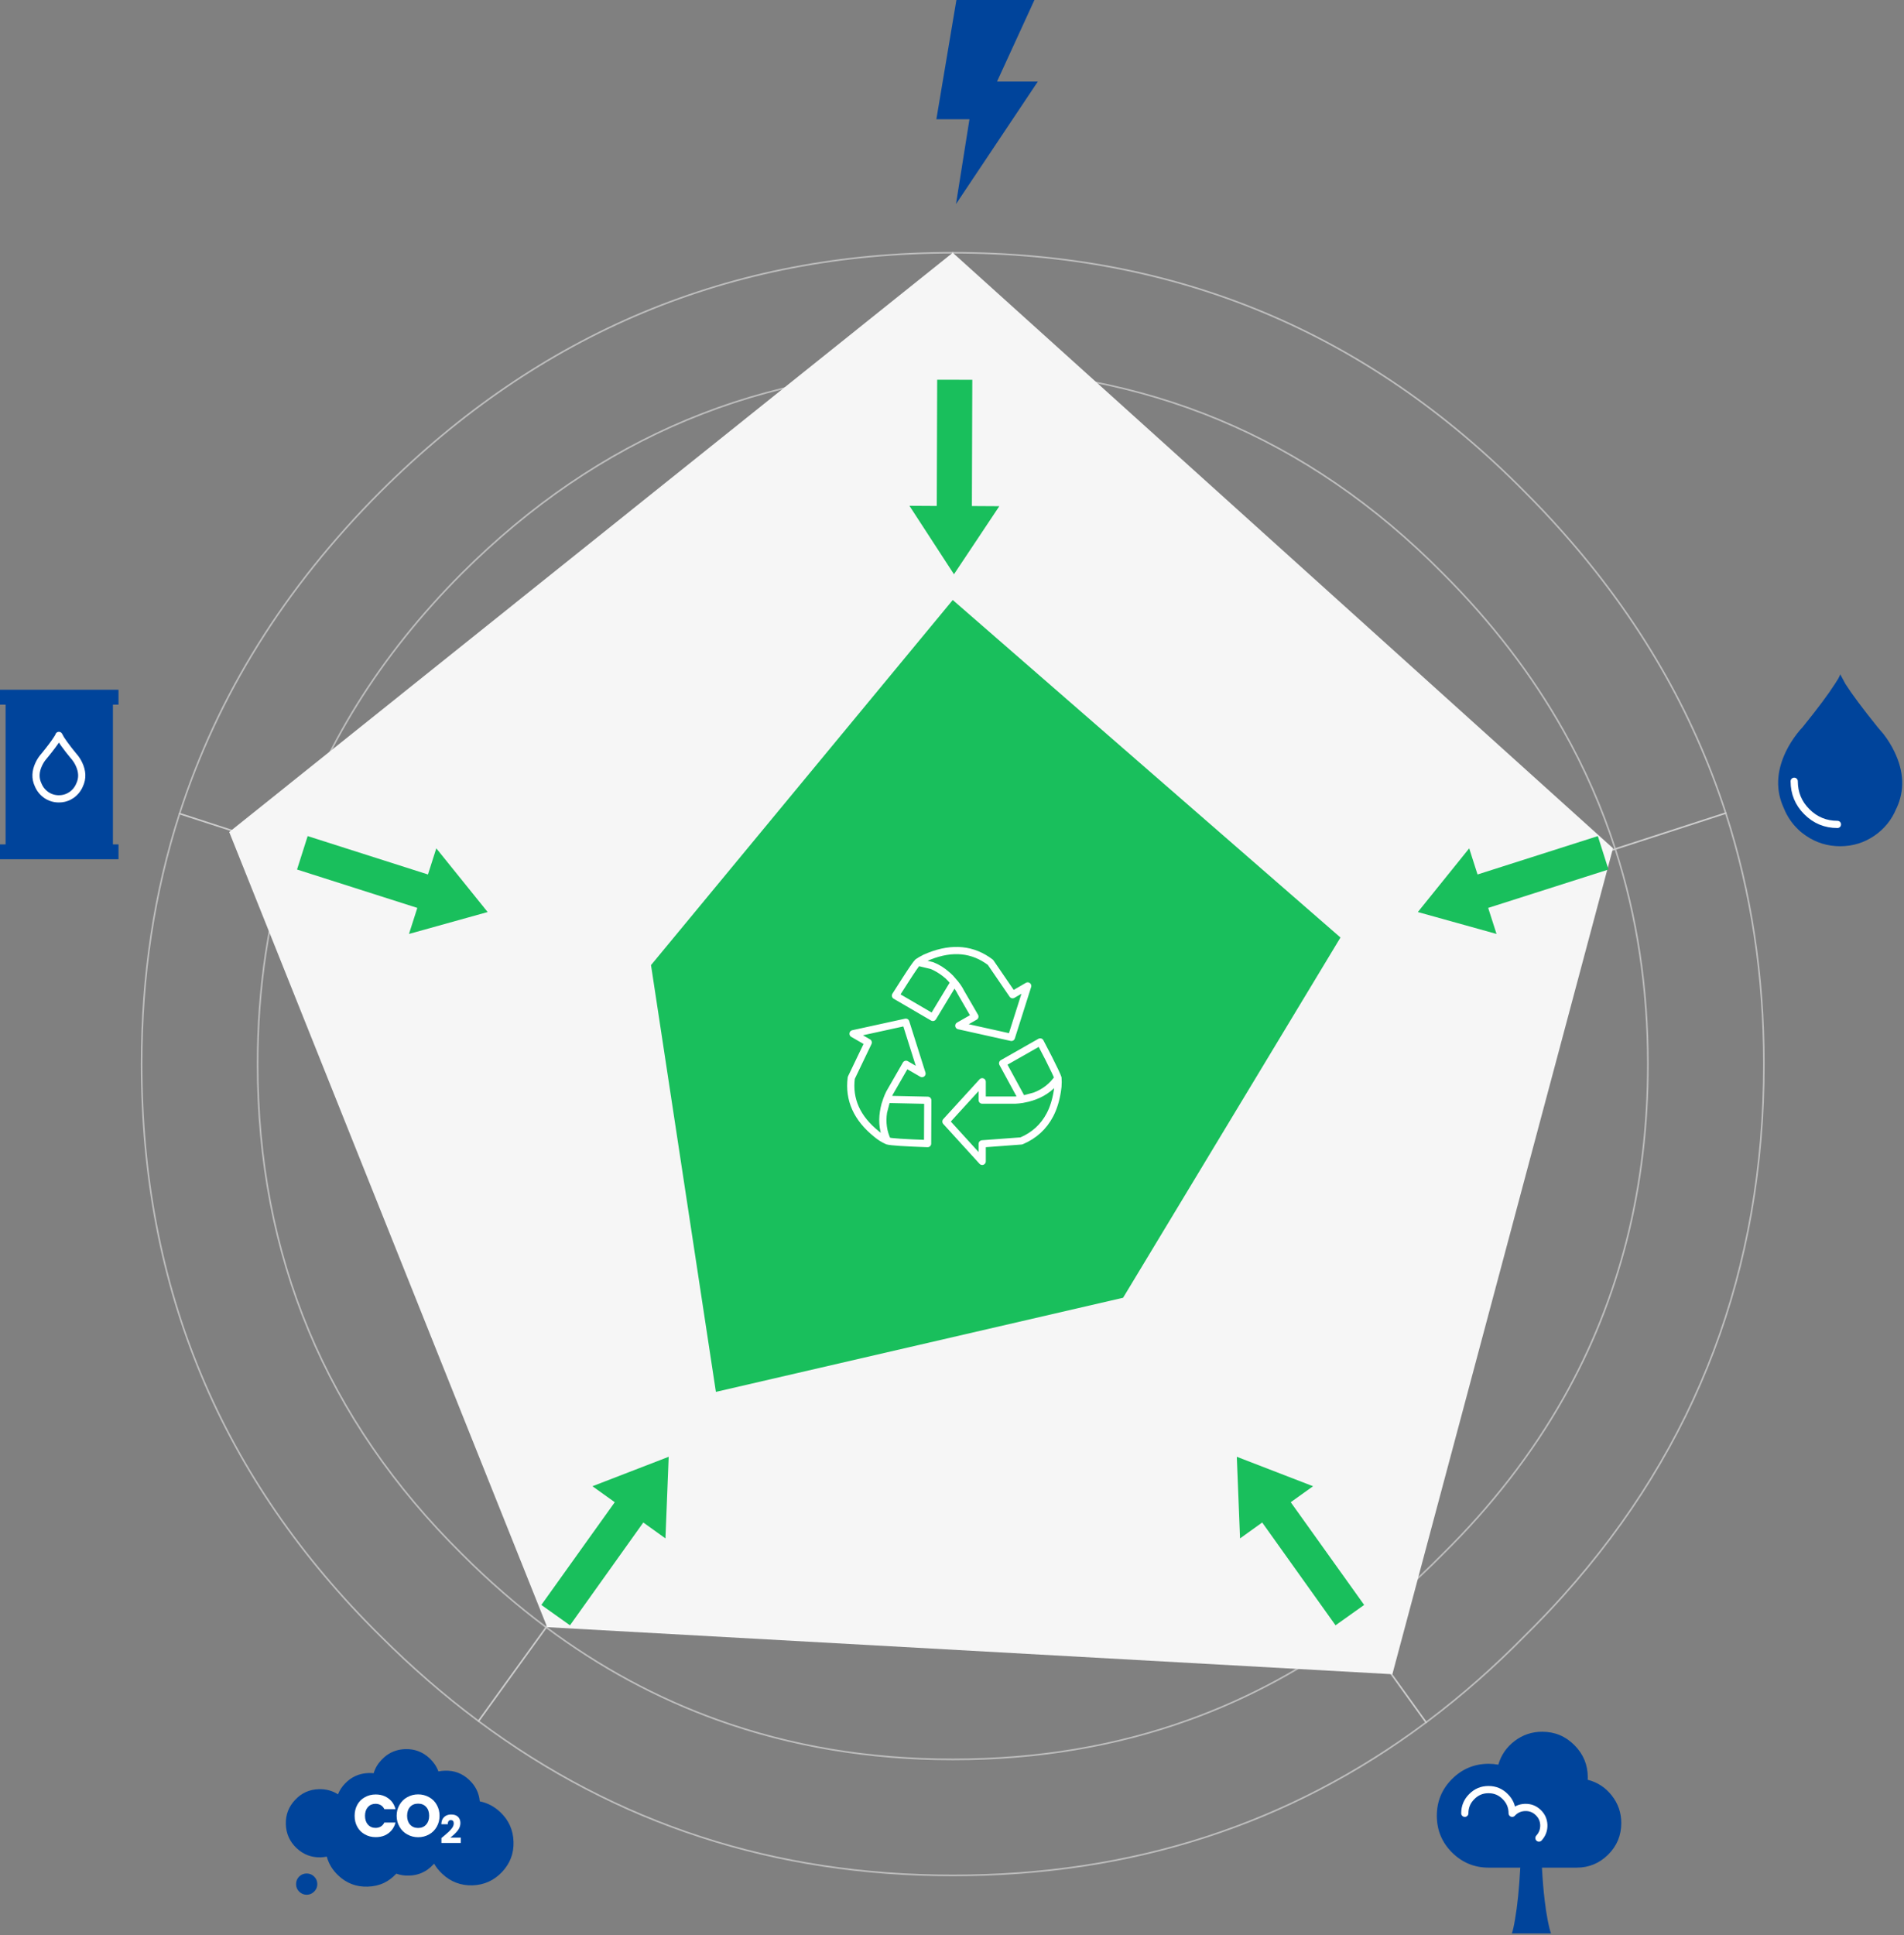 <?xml version="1.0" encoding="UTF-8"?> <svg xmlns="http://www.w3.org/2000/svg" xmlns:xlink="http://www.w3.org/1999/xlink" version="1.1" id="Layer_1" x="0px" y="0px" width="544.586px" height="553.37px" viewBox="0 0 544.586 553.37" xml:space="preserve"><rect x="0" y="0" width="544.586" height="553.37" fill="#808080" stroke="none"/> <symbol id="Symbol_21" viewBox="0 -1191.5 1172.586 1191.5"> <g id="Layer_3_1_"> <path fill-rule="evenodd" clip-rule="evenodd" fill="#00449B" d="M1134.35-415.5l3.2-5.95c4-6.3,10.634-15.2,19.9-26.7l3.5-4.1 c2.733-3.5,5.017-7.183,6.85-11.05c5.934-12.3,6.35-23.917,1.25-34.85H1169c-2.833-6.967-7.35-12.583-13.55-16.85 c-6.333-4.333-13.367-6.5-21.1-6.5c-7.767,0-14.817,2.167-21.15,6.5c-1.733,1.167-3.317,2.45-4.75,3.85 c-3.833,3.633-6.767,7.967-8.8,13c-5.1,10.933-4.716,22.55,1.15,34.85c1.867,3.867,4.15,7.55,6.85,11.05 c1.367,1.767,2.534,3.133,3.5,4.1c9.3,11.5,15.95,20.4,19.95,26.7c0.8,1.233,1.466,2.284,2,3.15 C1133.867-416.933,1134.283-416,1134.35-415.5z M577.2-73.5L589.55,0h48.1L614.6-50.25h25.15l-50.45-75.5l8.3,52.25H577.2z M73.05-425.05v-9.2H69.6v-86.1h3.45v-9.15H0v9.15h3.45v86.1H0v9.2H73.05z M264.85-1083.6c2.5-2.367,4.3-5.05,5.4-8.05 c1.267,0.267,2.6,0.417,4,0.45c5.8,0.2,10.8-1.7,15-5.7c3.867-3.633,6.033-8.034,6.5-13.2c4.7-0.933,8.9-3.133,12.6-6.6 c5.267-4.966,8-11.066,8.2-18.3c0.233-7.167-2.117-13.367-7.05-18.6c-4.967-5.267-11.05-8.017-18.25-8.25 c-7.2-0.2-13.417,2.167-18.65,7.1c-2.067,1.934-3.733,4.017-5,6.25c-0.233-0.233-0.483-0.483-0.75-0.75 c-3.967-4.233-8.85-6.434-14.65-6.6c-2.833-0.1-5.467,0.3-7.9,1.2l-0.05-0.05c-2.233-2.4-4.717-4.267-7.45-5.6 c-3.066-1.467-6.45-2.25-10.15-2.35c-6.967-0.233-13,2.05-18.1,6.85c-3.566,3.366-5.933,7.25-7.1,11.65 c-1.167-0.233-2.383-0.383-3.65-0.45c-5.8-0.167-10.8,1.733-15,5.7c-4.233,4-6.433,8.9-6.6,14.7c-0.167,5.8,1.733,10.8,5.7,15 c3.934,4.233,8.8,6.434,14.6,6.6c4.4,0.133,8.35-0.917,11.85-3.15c0.933,2.367,2.333,4.533,4.2,6.5c4,4.233,8.9,6.434,14.7,6.6 c1.033,0.033,2.067,0,3.1-0.1c0.867,3,2.467,5.733,4.8,8.2c0.533,0.566,1.083,1.1,1.65,1.6c3.633,3.2,7.967,4.884,13,5.05 C255.6-1077.733,260.617-1079.633,264.85-1083.6z M184.4-1156.45c1.3,1.267,2.85,1.9,4.65,1.9c1.8,0,3.333-0.634,4.6-1.9 c1.3-1.267,1.95-2.816,1.95-4.65c0-1.8-0.65-3.333-1.95-4.6c-1.267-1.3-2.8-1.95-4.6-1.95c-1.8,0-3.35,0.65-4.65,1.95 c-1.267,1.267-1.9,2.8-1.9,4.6C182.5-1159.267,183.133-1157.717,184.4-1156.45z M993.5-1106.45c3.934-4.966,5.9-10.633,5.9-17 c0-7.6-2.683-14.083-8.05-19.45c-5.4-5.367-11.9-8.05-19.5-8.05H950.5c0.4-7.566,0.967-14.35,1.7-20.35 c0.5-4.233,1.083-8.083,1.75-11.55c0.8-4.167,1.517-7.05,2.15-8.65h-24.15c0.6,1.6,1.25,4.483,1.95,8.65 c1.467,8.333,2.55,18.967,3.25,31.9H917.7c-8.833,0-16.384,3.117-22.65,9.35c-6.233,6.233-9.35,13.784-9.35,22.65 c0,8.833,3.116,16.367,9.35,22.6c6.267,6.267,13.817,9.4,22.65,9.4c1.933,0,3.9-0.183,5.9-0.55c1.733,5.934,5.066,10.783,10,14.55 c5,3.833,10.683,5.75,17.05,5.75c7.767,0,14.383-2.75,19.85-8.25c5.5-5.5,8.25-12.116,8.25-19.85l-0.05-1.5 C984.733-1098.333,989.667-1101.55,993.5-1106.45z"></path> <path fill-rule="evenodd" clip-rule="evenodd" fill="none" stroke="#CCCCCC" stroke-linecap="round" stroke-linejoin="round" stroke-miterlimit="3" stroke-opacity="0.8" d=" M1063.8-501.1c-20.267,62.733-53.633,120.3-100.1,172.7c-7.6,8.6-15.567,17.066-23.9,25.4 c-96.833,98.167-214.333,147.25-352.5,147.25 M587.3-227.25c118.333,0,219-42,302-126c30.2-30.133,55-62.433,74.4-96.9 c13.167-23.367,23.833-47.717,32-73.05c13.4-41.533,20.1-85.716,20.1-132.55c0-75.934-17.366-144.6-52.1-206 c-19.4-34.267-44.2-66.267-74.4-96c-16.633-16.9-33.966-32.1-52-45.6 M927.75-545.25c-16.867,52.233-46.434,99.483-88.7,141.75 C769.717-333.667,685.8-298.75,587.3-298.75 M587.3-370c78.667,0,145.833-27.917,201.5-83.75c33.8-33.8,57.434-71.667,70.9-113.6 c8.9-27.7,13.35-57.167,13.35-88.4c0-78.667-28.083-145.833-84.25-201.5c-11.133-11.233-22.716-21.35-34.75-30.35 M791.75-589.4 c-10.133,31.433-27.867,59.816-53.2,85.15c-41.833,41.667-92.167,62.5-151,62.5c-0.1,0-0.183,0-0.25,0 M587.3-513 c39.333,0,72.917-13.917,100.75-41.75c16.934-16.934,28.784-35.85,35.55-56.75c4.466-13.867,6.7-28.617,6.7-44.25 c0-39.333-14.083-72.917-42.25-100.75c-5.566-5.633-11.35-10.7-17.35-15.2c-24.134-18.033-51.934-27.05-83.4-27.05 c-31.4,0-59.267,9.05-83.6,27.15c-6.034,4.5-11.833,9.534-17.4,15.1c-27.833,27.833-41.75,61.417-41.75,100.75 c0,15.566,2.2,30.267,6.6,44.1c6.667,20.966,18.383,39.933,35.15,56.9C514.467-526.917,548.133-513,587.3-513z M712.45-829.75 c9.033,6.733,17.733,14.316,26.1,22.75c42.167,41.833,63.25,92.167,63.25,151c0,23.533-3.35,45.733-10.05,66.6 M795.7-945.5 c15.033,11.267,29.483,23.934,43.35,38c70.333,69.333,105.5,153.25,105.5,251.75c0,39.033-5.6,75.867-16.8,110.5 M879.1-1061.45 c0.7,0.5,1.383,1.017,2.05,1.55c20.333,15.367,39.883,32.583,58.65,51.65c8.333,8.2,16.3,16.533,23.9,25 c82.4,91.867,123.6,201.033,123.6,327.5c0,54.633-7.833,106.184-23.5,154.65 M587.3-227.25c-117.5,0-218.333-42-302.5-126 c-50.6-50.7-85.95-107.433-106.05-170.2 M246.9-545.55c16.7,52.333,46.083,99.683,88.15,142.05 c70.333,69.833,154.417,104.75,252.25,104.75 M246.9-545.55c-11.066-34.534-16.6-71.267-16.6-110.2 c0-98.5,34.917-182.417,104.75-251.75c13.9-13.9,28.35-26.434,43.35-37.6 M420.05-887.4c-12.033,8.966-23.617,19.017-34.75,30.15 c-55.833,55.667-83.75,122.833-83.75,201.5c0,31.167,4.4,60.583,13.2,88.25 M110.7-501.4c-15.6-48.4-23.4-99.85-23.4-154.35 c0-138.167,49.083-255.667,147.25-352.5c19.067-19.066,38.867-36.283,59.4-51.65c0.333-0.267,0.667-0.517,1-0.75 M336.7-1002.85 c-17.967,13.4-35.267,28.434-51.9,45.1c-84,83-126,183.667-126,302c0,46.733,6.65,90.833,19.95,132.3 M383.2-589.65 c9.966,31.533,27.5,60,52.6,85.4c42.1,41.6,92.6,62.433,151.5,62.5 M587.3-370c-78.5,0-145.833-27.917-202-83.75 c-33.667-33.867-57.183-71.783-70.55-113.75 M383.2-589.65c-6.6-20.8-9.9-42.917-9.9-66.35c0-58.833,20.833-109.167,62.5-151 c8.333-8.333,17-15.85,26-22.55 M110.7-501.4c23.5,73.1,64.783,139.233,123.85,198.4c98.333,98.167,215.917,147.25,352.75,147.25 M420.05-887.4c48.567-36.067,104.317-54.1,167.25-54.1c62.934,0,118.517,17.967,166.75,53.9 M712.45-829.75 c-36.2-27-77.833-40.5-124.9-40.5c-47.333,0-89.25,13.566-125.75,40.7 M336.7-1002.85c32.966-24.6,68.15-43.617,105.55-57.05 c45.133-16.233,93.483-24.35,145.05-24.35c51.934,0,100.45,8.117,145.55,24.35c37.133,13.367,71.95,32.216,104.45,56.55 M795.7-945.5c-60.134-45-129.6-67.5-208.4-67.5c-78.5,0-148.133,22.633-208.9,67.9 M879.1-1061.45 c-84.067-62.866-181.333-94.3-291.8-94.3c-109.867,0-207.316,31.7-292.35,95.1"></path> <path fill-rule="evenodd" clip-rule="evenodd" fill="none" stroke="#CCCCCC" stroke-linecap="round" stroke-linejoin="round" stroke-miterlimit="3" d=" M587.3-155.75v-71.5 M995.7-523.2l68.1,22.1 M859.7-567.35l68.05,22.1l67.95,22.05 M587.3-298.75V-370 M587.3-441.75V-513 M723.6-611.5l68.15,22.1l67.95,22.05 M670.7-771.7l41.75-58.05 M754.05-887.6l41.65-57.9 M837.3-1003.35l41.8-58.1 M587.3-298.75 v71.5 M178.75-523.45l68.15-22.1 M314.75-567.5l-67.85,21.95 M378.4-945.1l41.65,57.7 M178.75-523.45L110.7-501.4 M294.95-1060.65 l41.75,57.8 M587.3-441.75V-370 M314.75-567.5l68.45-22.15 M451.15-611.65l-67.95,22 M461.8-829.55l41.9,57.95 M461.8-829.55 l-41.75-57.85 M754.05-887.6l-41.6,57.85 M837.3-1003.35l-41.6,57.85 M378.4-945.1l-41.7-57.75"></path> </g> <g> <path fill-rule="evenodd" clip-rule="evenodd" fill="none" stroke="#FFFFFF" stroke-width="4.45" stroke-linecap="round" stroke-linejoin="round" stroke-miterlimit="3" d=" M948.65-1132.7c2.1,2.3,3.1,5,3,8.1c-0.133,3.1-1.35,5.7-3.65,7.8c-2.267,2.1-4.95,3.083-8.05,2.95c-3.1-0.133-5.7-1.333-7.8-3.6 c0,4.034-1.433,7.467-4.3,10.3c-2.833,2.867-6.267,4.3-10.3,4.3c-4.033,0-7.466-1.433-10.3-4.3c-2.867-2.833-4.3-6.267-4.3-10.3"></path> </g> <g> <path fill-rule="evenodd" clip-rule="evenodd" fill="none" stroke="#FFFFFF" stroke-width="4.45" stroke-linecap="round" stroke-linejoin="round" stroke-miterlimit="3" d=" M23.5-483.65c1.067-2.567,2.733-4.65,5-6.25c2.333-1.6,4.933-2.4,7.8-2.4c2.2,0,4.233,0.466,6.1,1.4c0.567,0.3,1.133,0.633,1.7,1 c2.267,1.6,3.933,3.683,5,6.25c1.867,4,1.717,8.267-0.45,12.8c-0.667,1.434-1.517,2.8-2.55,4.1l-1.25,1.5 c-0.867,1.1-1.684,2.117-2.45,3.05c-2.167,2.8-3.8,5.067-4.9,6.8l-1.2,2.2c-0.033-0.333-0.433-1.066-1.2-2.2 c-1.467-2.333-3.917-5.617-7.35-9.85c-0.333-0.367-0.75-0.867-1.25-1.5c-1.033-1.3-1.883-2.667-2.55-4.1 C21.783-475.383,21.633-479.65,23.5-483.65z"></path> </g> <g> <path fill-rule="evenodd" clip-rule="evenodd" fill="none" stroke="#FFFFFF" stroke-width="4.45" stroke-linecap="round" stroke-linejoin="round" stroke-miterlimit="3" d=" M1132.65-508.05c-7.367,0-13.65,2.6-18.85,7.8c-5.2,5.2-7.8,11.467-7.8,18.8"></path> </g> <g> <path fill-rule="evenodd" clip-rule="evenodd" fill="#FFFFFF" d="M231.5-1111.6c-1.933,0-3.5-0.667-4.7-2 c-1.2-1.367-1.8-3.167-1.8-5.4c0-2.267,0.6-4.066,1.8-5.4c1.2-1.367,2.767-2.05,4.7-2.05c1.2,0,2.283,0.284,3.25,0.85 c0.933,0.567,1.65,1.383,2.15,2.45h6.9c-0.733-2.767-2.183-4.967-4.35-6.6c-0.733-0.533-1.5-0.983-2.3-1.35 c-1.633-0.7-3.483-1.05-5.55-1.05c-2.5,0-4.733,0.566-6.7,1.7c-2,1.1-3.55,2.65-4.65,4.65c-1.1,1.966-1.65,4.233-1.65,6.8 c0,2.533,0.55,4.8,1.65,6.8s2.65,3.55,4.65,4.65c1.967,1.133,4.2,1.7,6.7,1.7c2.066,0,3.917-0.367,5.55-1.1 c0.8-0.366,1.567-0.816,2.3-1.35c2.167-1.6,3.617-3.8,4.35-6.6h-6.9c-0.5,1.066-1.217,1.883-2.15,2.45 C233.783-1111.883,232.7-1111.6,231.5-1111.6z M284.05-1135.75H272.1v3.05l0.7,0.55c1.567,1.3,2.8,2.367,3.7,3.2 c0.9,0.833,1.667,1.7,2.3,2.6c0.6,0.9,0.9,1.784,0.9,2.65c0,0.667-0.15,1.184-0.45,1.55c-0.3,0.333-0.75,0.5-1.35,0.5 s-1.066-0.217-1.4-0.65c-0.333-0.467-0.5-1.1-0.5-1.9h-3.95c0.034,1.333,0.317,2.45,0.85,3.35c0.567,0.9,1.3,1.567,2.2,2 c0.9,0.434,1.9,0.65,3,0.65c1.867,0,3.283-0.483,4.25-1.45c0.967-0.967,1.45-2.233,1.45-3.8c0-1.7-0.583-3.283-1.75-4.75 c-1.167-1.433-2.65-2.85-4.45-4.25h6.45V-1135.75z M269.2-1112.2c1.167-2,1.75-4.267,1.75-6.8c0-2.5-0.583-4.767-1.75-6.8 c-1.167-2.034-2.75-3.6-4.75-4.7c-2.034-1.133-4.267-1.7-6.7-1.7c-2.4,0-4.617,0.567-6.65,1.7c-2.033,1.1-3.633,2.667-4.8,4.7 c-1.2,2.033-1.8,4.3-1.8,6.8c0,2.533,0.6,4.8,1.8,6.8c1.167,2.034,2.767,3.6,4.8,4.7c2.033,1.133,4.25,1.7,6.65,1.7 c2.433,0,4.667-0.567,6.7-1.7C266.483-1108.6,268.067-1110.167,269.2-1112.2z M257.75-1111.5c-2.067,0-3.717-0.667-4.95-2 c-1.233-1.367-1.85-3.2-1.85-5.5c0-2.267,0.617-4.083,1.85-5.45c1.233-1.366,2.883-2.05,4.95-2.05s3.717,0.7,4.95,2.1 c1.233,1.367,1.85,3.167,1.85,5.4c0,2.3-0.617,4.117-1.85,5.45C261.467-1112.184,259.817-1111.5,257.75-1111.5z"></path> </g> <use xlink:href="#Symbol_8" width="853" height="876" x="30" y="-876" transform="matrix(1 0 0 1 111.3 -155.75)" overflow="visible" opacity="0.738"></use> <use xlink:href="#Symbol_9" width="425" height="488" x="18" y="-488" transform="matrix(1 0 0 1 383.3 -369.75)" overflow="visible"></use> <g> <polygon fill-rule="evenodd" clip-rule="evenodd" fill="#19BF5C" points="183.1,-535.85 189.65,-515.25 263.8,-538.9 268.95,-522.8 300.6,-562.05 252.1,-575.55 257.25,-559.5 "></polygon> </g> <g> <polygon fill-rule="evenodd" clip-rule="evenodd" fill="#19BF5C" points="910.8,-538.9 984.95,-515.25 991.5,-535.85 917.35,-559.5 922.5,-575.55 874,-562.05 905.65,-522.8 "></polygon> </g> <g> <polygon fill-rule="evenodd" clip-rule="evenodd" fill="#19BF5C" points="577.7,-234 599.35,-234.05 599.1,-311.85 616,-311.95 588.05,-353.9 560.6,-311.7 577.45,-311.8 "></polygon> </g> <g> <polygon fill-rule="evenodd" clip-rule="evenodd" fill="#19BF5C" points="795.65,-925.75 840.9,-989.05 823.25,-1001.6 778.05,-938.25 764.4,-948.05 762.4,-897.75 809.4,-915.9 "></polygon> </g> <g> <polygon fill-rule="evenodd" clip-rule="evenodd" fill="#19BF5C" points="378.95,-925.75 365.2,-915.9 412.2,-897.75 410.2,-948.05 396.55,-938.25 351.35,-1001.6 333.7,-989.05 "></polygon> </g> <g> <path fill-rule="evenodd" clip-rule="evenodd" fill="none" stroke="#FFFFFF" stroke-width="4.45" stroke-linecap="round" stroke-linejoin="round" stroke-miterlimit="3" d=" M651.8-672.25c-0.9-5.767-2.433-10.7-4.6-14.8c-3.867-7.367-9.733-12.717-17.6-16.05l-24.15-1.8v-10.8l-22.35,24.55l22.35,24.5 v-11.3h20.35c1.467,0.067,2.917,0.217,4.35,0.45l-12.1,22.25l23.15,13.15l5.15-9.9c3.466-6.867,5.4-10.967,5.8-12.3l0.1-2.5 C652.25-668.733,652.1-670.55,651.8-672.25z M572.85-589.25c14.333,5.667,26.9,4.4,37.7-3.8L624.2-613l9.3,5.4l-10.05-31.7 l-32.4,7.2l9.9,5.65l-8.6,14.85c-1.167,2.4-2.867,4.817-5.1,7.25c0.3-0.367,0.583-0.716,0.85-1.05L575.05-627L552-613.55l6,9.4 c4.167,6.5,6.75,10.233,7.75,11.2l2.05,1.3C569.5-590.65,571.184-589.85,572.85-589.25z M587.25-604.35 c-0.467,0.534-0.934,1.05-1.4,1.55c-0.534,0.533-1.067,1.066-1.6,1.6c-0.133,0.134-0.283,0.25-0.45,0.35 c-0.466,0.367-0.933,0.75-1.4,1.15c-2.533,1.934-5.167,3.483-7.9,4.65l-8.75,2.1 M574.5-595.05c3.3-1.267,6.4-3.2,9.3-5.8 M584.25-601.2c1.167-1.033,2.167-2.083,3-3.15 M633.5-676.8c1.566,0.4,3.05,0.866,4.45,1.4l-7.8-2.1 C631.283-677.3,632.4-677.066,633.5-676.8z M548.35-673.55c-0.633-1.267-1.2-2.583-1.7-3.95l25.25-0.55l-0.1-26.7 c-14.333,0.5-22.566,1.05-24.7,1.65c-2.4,1.034-4.667,2.45-6.8,4.25c-12.066,9.7-17.25,21.233-15.55,34.6l10.45,21.8l-9.35,5.4 l32.5,7.1l10-31.65l-9.85,5.7L548.35-673.55z M546.65-677.5c-0.4-1.066-0.767-2.167-1.1-3.3c-0.4-1.5-0.716-3.017-0.95-4.55 L546.65-677.5z M544.6-685.35c-0.967-6.333-0.133-12.25,2.5-17.75 M637.95-675.4c6,2.3,10.733,6,14.2,11.1"></path> </g> </symbol> <symbol id="Symbol_8" viewBox="30 -876 853 876"> <polygon fill-rule="evenodd" clip-rule="evenodd" fill="#F6F6F6" points="30,-357 476,0 883,-367 747,-876 226,-847 "></polygon> </symbol> <symbol id="Symbol_9" viewBox="18 -488 425 488"> <polygon fill-rule="evenodd" clip-rule="evenodd" fill="#19BF5C" points="18,-225 204,0 443,-208 309,-430 58,-488 "></polygon> </symbol> <use xlink:href="#Symbol_21" width="1172.586" height="1191.5" y="-1191.5" transform="matrix(0.464 0 0 -0.464 0 0)" overflow="visible"></use> </svg> 